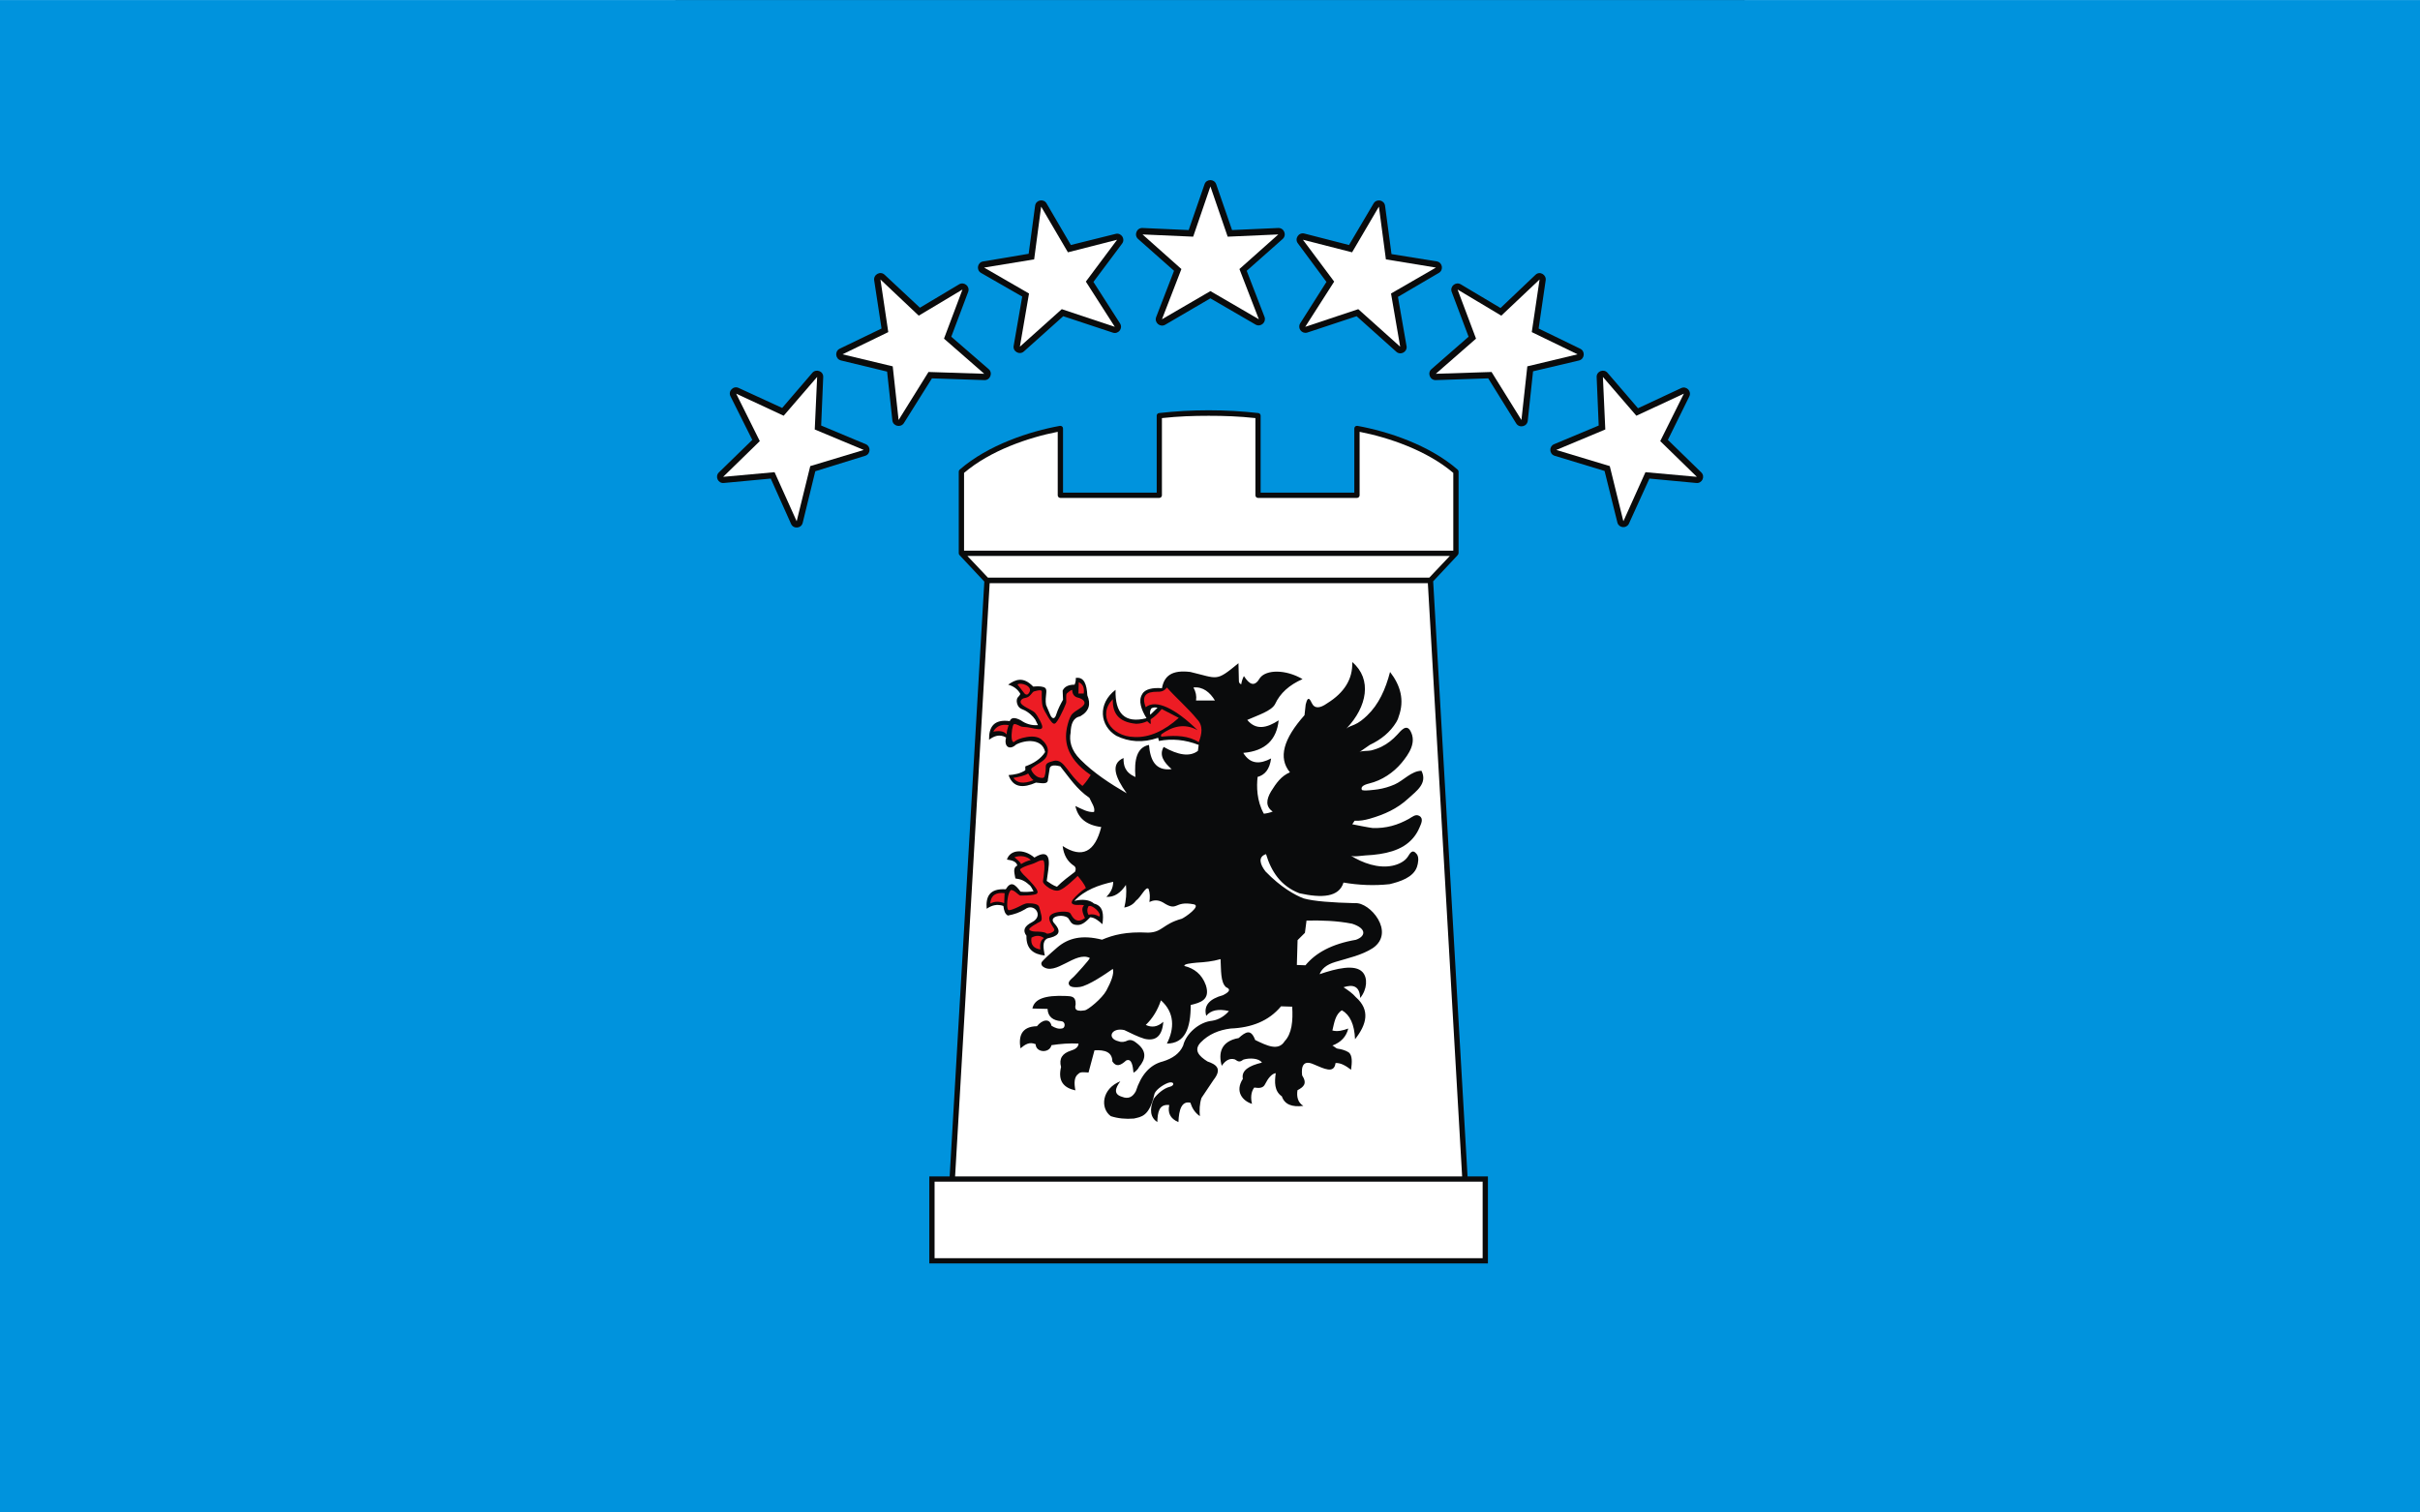 <?xml version="1.0" encoding="UTF-8" standalone="no"?>
<!-- Creator: CorelDRAW -->
<svg
   xmlns:dc="http://purl.org/dc/elements/1.1/"
   xmlns:cc="http://web.resource.org/cc/"
   xmlns:rdf="http://www.w3.org/1999/02/22-rdf-syntax-ns#"
   xmlns:svg="http://www.w3.org/2000/svg"
   xmlns="http://www.w3.org/2000/svg"
   xmlns:sodipodi="http://sodipodi.sourceforge.net/DTD/sodipodi-0.dtd"
   xmlns:inkscape="http://www.inkscape.org/namespaces/inkscape"
   xml:space="preserve"
   width="800"
   height="500"
   style="shape-rendering:geometricPrecision; text-rendering:geometricPrecision; image-rendering:optimizeQuality; fill-rule:evenodd; clip-rule:evenodd"
   viewBox="0 0 210 297"
   id="svg2"
   sodipodi:version="0.32"
   inkscape:version="0.45.1"
   sodipodi:docname="POL powiat kartuski flag.svg"
   inkscape:output_extension="org.inkscape.output.svg.inkscape"
   sodipodi:docbase="C:\Users\Mistrz\Desktop"
   version="1.0"><rect x="0" y="0" width="210" height="297" fill="#333333" stroke="none"/><sodipodi:namedview
   inkscape:window-height="480"
   inkscape:window-width="640"
   inkscape:pageshadow="2"
   inkscape:pageopacity="0.0"
   guidetolerance="10.0"
   gridtolerance="10.0"
   objecttolerance="10.0"
   borderopacity="1.0"
   bordercolor="#666666"
   pagecolor="#ffffff"
   id="base" />
 <defs
   id="defs4">
  <style
   type="text/css"
   id="style6">
   
    .fil1 {fill:#0A0B0C}
    .fil2 {fill:white}
    .fil0 {fill:#0093DD}
    .fil5 {fill:#ED1C24}
    .fil4 {fill:white}
    .fil3 {fill:#0A0B0C;fill-rule:nonzero}
   
  </style>
 </defs>
 <g
   id="Warstwa_x0020_1"
   transform="matrix(2.263,0,0,2.263,-132.6,-187.534)">
  <g
   id="_107233888">
   <rect
   id="_107234728"
   class="fil0"
   y="82.875"
   width="210"
   height="131.25"
   x="0"
   style="fill:#0093dd" />
   <g
   id="g12">
    <path
   id="path44"
   class="fil1"
   d="M 100.567,118.712 C 100.454,118.727 100.369,118.824 100.369,118.939 L 100.369,125.616 L 92.24,125.616 L 92.24,120.05 C 92.241,119.906 92.109,119.796 91.968,119.823 C 89.353,120.296 85.745,121.47 83.272,123.621 C 83.223,123.664 83.194,123.725 83.193,123.791 L 83.193,130.882 C 83.194,130.95 83.225,131.014 83.277,131.057 L 85.411,133.338 L 82.403,184.949 L 80.637,184.949 L 80.637,192.502 L 129.109,192.502 L 129.109,184.949 L 127.342,184.949 L 124.358,133.313 L 126.45,131.077 C 126.528,131 126.556,130.934 126.563,130.847 L 126.563,123.791 C 126.562,123.725 126.533,123.664 126.483,123.621 C 124.011,121.47 120.403,120.296 117.788,119.823 C 117.648,119.796 117.515,119.904 117.516,120.05 L 117.516,125.616 L 109.387,125.616 L 109.387,118.939 C 109.387,118.824 109.302,118.727 109.189,118.712 C 106.371,118.391 103.385,118.391 100.567,118.712 L 100.567,118.712 z "
   style="fill:#0a0b0c" />
    <path
   id="path44_0"
   class="fil2"
   d="M 85.874,133.476 L 123.897,133.476 L 126.871,184.949 L 82.875,184.949 L 85.874,133.476 L 85.874,133.476 z M 81.095,185.406 L 128.651,185.406 L 128.651,192.044 L 81.095,192.044 L 81.095,185.406 L 81.095,185.406 z M 83.943,131.111 L 125.803,131.111 L 124.022,132.993 L 85.723,132.993 L 83.943,131.111 z M 104.881,118.95 C 106.239,118.95 107.496,118.993 108.934,119.148 L 108.934,125.848 C 108.935,125.973 109.036,126.074 109.16,126.075 L 117.748,126.075 C 117.873,126.074 117.974,125.973 117.975,125.848 L 117.975,120.339 C 120.481,120.826 123.816,121.952 126.104,123.904 L 126.104,130.65 L 83.652,130.65 L 83.652,123.904 C 85.94,121.952 89.275,120.826 91.781,120.339 L 91.781,125.848 C 91.782,125.973 91.883,126.074 92.007,126.075 L 100.595,126.075 C 100.72,126.074 100.821,125.973 100.822,125.848 L 100.822,119.148 C 102.261,118.993 103.522,118.95 104.881,118.95 L 104.881,118.95 z "
   style="fill:#ffffff" />
    <path
   id="path94"
   class="fil1"
   d="M 113.369,162.748 C 113.325,163.101 113.275,163.457 113.23,163.814 C 113.02,164.024 112.803,164.238 112.593,164.448 C 112.57,165.167 112.552,165.885 112.53,166.603 C 112.782,166.612 113.029,166.621 113.275,166.63 C 114.155,165.563 115.537,164.782 117.656,164.417 C 118.508,164.118 118.616,163.44 117.328,163.024 C 115.986,162.757 114.671,162.726 113.369,162.748 L 113.369,162.748 L 113.369,162.748 z M 109.124,150.285 C 109.029,151.103 109.038,152.348 109.666,153.478 C 109.925,153.45 110.181,153.391 110.434,153.29 C 109.792,152.848 109.882,152.232 110.295,151.536 C 110.739,150.827 111.165,150.211 111.929,149.885 C 110.887,148.623 111.373,146.972 113.194,144.929 C 113.23,144.616 113.266,144.309 113.297,143.996 C 113.409,143.55 113.544,143.238 113.818,143.863 C 114.065,144.389 114.536,144.34 115.165,143.894 C 115.17,143.89 115.176,143.886 115.182,143.883 C 116.625,142.983 117.39,141.809 117.337,140.316 C 119.094,141.815 118.61,144.206 116.865,146.051 C 116.85,146.067 116.836,146.082 116.821,146.098 C 116.959,145.954 117.267,145.855 117.514,145.753 C 117.926,145.582 118.293,145.275 118.615,144.97 C 119.63,144.006 120.227,142.683 120.617,141.177 C 121.519,142.344 121.891,143.614 121.365,145.054 C 121.331,145.196 121.271,145.346 121.169,145.513 C 121.169,145.513 121.169,145.513 121.169,145.513 C 121.169,145.514 121.169,145.514 121.169,145.514 C 121.165,145.519 121.162,145.525 121.159,145.531 C 121.158,145.531 121.158,145.532 121.157,145.532 C 121.157,145.533 121.157,145.534 121.156,145.534 C 121.156,145.535 121.156,145.536 121.155,145.536 C 121.155,145.537 121.154,145.537 121.154,145.538 C 121.154,145.539 121.153,145.539 121.153,145.54 C 121.153,145.541 121.152,145.541 121.152,145.542 C 120.632,146.389 119.866,147.031 118.858,147.507 C 118.557,147.717 118.257,147.922 117.961,148.128 C 118.142,148.002 118.729,148.046 118.968,147.988 C 119.279,147.913 119.584,147.807 119.872,147.667 C 120.399,147.41 120.856,147.041 121.25,146.611 C 121.547,146.286 122.032,145.654 122.386,146.298 C 122.938,147.299 122.26,148.289 121.618,149.065 C 120.915,149.913 119.901,150.589 118.823,150.849 C 118.212,150.997 118.082,151.188 118.167,151.398 C 118.227,151.546 119.406,151.385 119.562,151.361 C 120.063,151.286 120.552,151.14 121.017,150.937 C 121.776,150.604 122.47,149.764 123.342,149.752 C 123.9,150.856 122.871,151.531 122.202,152.153 C 121.239,153.048 120.117,153.548 118.858,153.91 C 118.418,154.035 117.983,154.115 117.543,154.084 C 117.476,154.187 117.404,154.289 117.337,154.392 C 117.331,154.4 118.933,154.711 119.105,154.718 C 119.663,154.74 120.222,154.68 120.762,154.537 C 121.288,154.399 121.785,154.182 122.259,153.919 C 122.544,153.76 122.835,153.473 123.167,153.674 C 123.555,153.908 123.303,154.368 123.165,154.694 C 122.886,155.357 122.417,155.904 121.803,156.282 C 121.18,156.665 120.458,156.861 119.741,156.974 C 119.323,157.04 118.901,157.076 118.479,157.096 C 118.203,157.108 117.429,157.252 117.198,157.108 C 118.24,157.757 119.588,158.248 120.831,157.989 C 121.314,157.888 121.88,157.639 122.159,157.208 C 122.352,156.908 122.553,156.492 122.938,156.987 C 123.149,157.26 123.056,157.779 122.955,158.082 C 122.641,159.022 121.441,159.38 120.582,159.59 C 119.249,159.737 117.911,159.679 116.578,159.451 C 116.187,160.722 114.716,160.816 112.746,160.379 C 111.117,159.75 110.3,158.465 109.855,156.984 C 109.115,157.225 109.353,157.899 109.81,158.488 C 111.143,159.87 112.4,160.558 113.127,160.829 C 113.997,161.075 115.587,161.191 117.579,161.24 C 118.867,161.128 121.102,163.756 119.132,165.131 C 118.162,165.76 117.001,165.996 115.887,166.335 C 115.057,166.58 114.68,166.96 114.505,167.401 C 115.945,166.911 117.575,166.505 118.235,167.227 C 118.692,167.723 118.634,168.718 118.027,169.467 C 117.978,168.419 117.399,168.271 116.578,168.535 C 116.982,168.798 117.372,169.07 117.647,169.396 C 118.907,170.507 118.603,171.747 117.579,173.045 C 117.525,171.751 117.134,170.931 116.439,170.534 C 115.874,170.877 115.775,171.608 115.613,172.287 C 116.071,172.412 116.533,172.283 116.991,172.118 C 116.821,172.817 116.363,173.313 115.613,173.594 C 115.797,173.67 115.905,173.849 116.103,173.87 C 116.358,173.907 116.709,173.986 117.027,174.183 C 117.359,174.446 117.323,175.044 117.234,175.695 C 116.798,175.365 116.358,175.085 115.887,175.111 C 115.761,176.087 114.869,175.584 113.989,175.223 C 113.127,174.834 112.889,175.348 112.987,176.178 C 113.459,176.909 113.113,177.186 112.584,177.471 C 112.503,177.993 112.593,178.529 113.091,178.828 C 112.112,178.956 111.466,178.707 111.228,178.002 C 110.569,177.551 110.587,176.762 110.699,175.99 C 110.358,176.025 110.021,176.449 109.779,176.935 C 109.622,177.284 109.281,177.311 108.832,177.239 C 108.541,177.618 108.513,178.15 108.638,178.653 C 107.844,178.412 107.122,177.596 107.844,176.485 C 107.692,175.745 108.401,175.334 109.5,175.075 C 109.249,174.687 108.436,174.652 107.898,174.812 C 107.606,175.022 107.49,175.044 107.154,174.798 C 106.705,174.66 106.332,174.884 106.013,175.352 C 105.708,174.277 105.919,173.224 107.481,172.943 C 108.105,172.385 108.549,172.131 108.913,173.112 C 109.918,173.598 110.924,174.102 111.471,173.219 C 112.099,172.554 112.203,171.462 112.126,170.221 C 111.803,170.212 111.48,170.198 111.157,170.19 C 110.088,171.479 108.581,172.046 106.776,172.118 C 105.762,172.246 104.878,172.613 104.187,173.322 C 103.558,173.986 104.016,174.499 104.77,174.973 C 105.524,175.236 106.085,175.588 105.291,176.592 C 104.945,177.105 104.6,177.623 104.254,178.14 C 104.084,178.667 104.066,179.193 104.115,179.72 C 103.675,179.421 103.437,179.011 103.289,178.551 C 102.535,178.39 102.297,179.149 102.253,180.237 C 101.526,179.934 101.314,179.417 101.458,178.756 C 100.552,178.653 100.453,179.407 100.421,180.237 C 99.82,179.836 99.717,179.157 100.112,178.208 C 100.417,177.792 100.982,177.297 101.494,177.177 C 102.001,177.051 101.862,176.642 101.341,176.838 C 100.825,177.034 100.179,177.53 100.152,177.878 C 99.721,179.755 99.012,179.783 98.388,179.929 C 97.67,179.988 97.001,179.921 96.382,179.72 C 95.444,179.024 95.601,177.342 97.213,176.695 C 96.737,177.324 96.634,177.824 97.351,178.038 C 97.908,178.265 98.289,178.06 98.559,177.556 C 99.003,176.173 99.753,175.262 100.906,174.973 C 101.727,174.719 102.36,174.299 102.665,173.594 C 102.903,172.568 104.048,171.551 105.174,171.444 C 105.78,171.354 106.283,171.011 106.637,170.601 C 105.722,170.386 105.067,170.524 104.667,171.015 C 104.415,170.119 104.954,169.543 106.117,169.226 C 106.677,168.95 106.83,168.713 106.394,168.535 C 105.892,168.115 105.964,167.031 105.91,166.094 C 105.219,166.295 104.532,166.362 103.841,166.402 C 103.32,166.456 102.706,166.509 102.777,166.692 C 103.603,166.893 104.29,167.392 104.636,168.365 C 105.039,169.637 104.15,169.874 103.32,170.074 C 103.316,172.113 102.831,173.407 101.251,173.425 C 101.921,172.121 101.93,170.725 100.736,169.672 C 100.453,170.507 100.026,171.23 99.42,171.805 C 99.927,172.046 100.435,171.997 100.942,171.533 C 100.848,172.786 100.278,173.232 99.317,173.01 C 98.73,172.836 98.146,172.528 97.558,172.251 C 96.422,171.997 95.996,172.992 97.087,173.232 C 97.338,173.331 97.616,173.273 97.868,173.148 C 98.11,173.072 98.353,173.143 98.594,173.353 C 99.541,174.054 99.43,174.754 98.837,175.454 C 98.698,175.74 98.465,175.887 98.356,175.95 C 98.294,175.348 98.2,174.674 97.715,174.892 C 97.199,175.365 96.844,175.459 96.522,174.973 C 96.512,174.165 95.88,173.951 94.969,174.009 C 94.798,174.652 94.623,175.294 94.452,175.936 C 94.12,175.918 93.748,175.851 93.586,176.039 C 93.191,176.311 93.196,176.86 93.312,177.484 C 92.32,177.266 91.773,176.7 92.069,175.454 C 91.867,174.71 92.199,174.272 92.9,174.045 C 93.303,173.925 93.568,173.737 93.586,173.425 C 92.805,173.38 92.025,173.442 91.239,173.562 C 91.06,174.299 89.874,174.21 89.866,173.478 C 89.322,173.246 88.963,173.491 88.55,173.835 C 88.38,172.862 88.573,171.944 89.978,171.916 C 90.4,171.377 91.082,171.167 91.239,171.876 C 91.536,172.059 91.863,172.202 92.217,172.095 C 92.451,172.006 92.459,171.497 92.069,171.479 C 91.391,171.421 90.929,171.113 90.898,170.413 C 90.458,170.391 90.022,170.404 89.582,170.381 C 89.749,169.57 90.62,169.208 92.518,169.293 C 92.949,169.32 93.361,169.302 93.335,170.016 C 93.214,170.511 93.447,170.565 93.784,170.578 C 93.903,170.562 94.014,170.549 94.121,170.54 C 94.393,170.518 95.628,169.51 95.998,168.828 C 96.395,168.094 96.698,167.353 96.563,166.941 C 95.966,167.361 94.446,168.404 93.698,168.511 C 93.479,168.543 92.969,168.575 92.808,168.384 C 92.561,168.09 92.965,167.823 93.173,167.621 C 93.292,167.506 94.652,166.039 94.555,165.991 C 93.302,165.375 91.572,167.615 90.469,166.719 C 90.406,166.667 90.274,166.479 90.437,166.295 C 90.613,166.097 90.979,165.737 91.737,165.086 C 92.685,164.272 93.874,163.962 95.624,164.408 C 96.575,164.006 97.706,163.69 99.627,163.797 C 100.879,163.769 100.864,163.054 102.546,162.59 C 102.843,162.464 104.225,161.498 103.606,161.342 C 101.815,160.99 102.253,162.052 100.906,161.173 C 100.439,160.914 100.071,160.981 99.735,161.137 C 99.793,160.745 99.793,160.362 99.663,160 C 99.412,159.741 99.052,160.674 98.559,161.035 C 98.339,161.343 98.002,161.535 97.558,161.619 C 97.701,161.022 97.778,160.383 97.697,159.656 C 97.239,160.348 96.687,160.736 96.005,160.692 C 96.333,160.357 96.589,159.968 96.594,159.385 C 95.345,159.661 94.12,160.089 93.227,161.044 C 93.882,160.874 94.538,160.928 94.932,161.276 C 95.763,161.49 95.767,162.24 95.66,163.065 C 95.354,162.793 95,162.481 94.6,162.463 C 94.25,162.833 93.896,163.15 93.483,163.132 C 92.967,163.118 92.931,162.886 92.702,162.552 C 92.325,162.137 90.844,162.351 91.517,163.029 C 92.231,163.836 91.701,164.126 90.902,164.292 C 90.395,164.528 90.548,165.157 90.655,165.783 C 89.659,165.675 89.03,165.198 89.067,164.065 C 88.743,163.645 88.842,163.248 89.551,162.89 C 90.62,162.342 89.731,161.155 88.936,161.776 C 88.47,162.048 88.016,162.209 87.455,162.315 C 87.209,162.182 87.119,161.905 87.065,161.481 C 86.508,161.289 86.042,161.432 85.615,161.723 C 85.53,160.687 85.844,159.951 87.271,160.035 C 87.707,159.313 88.053,159.558 88.555,160.24 C 88.905,160.289 89.367,160.259 89.686,160.21 C 89.565,160.031 89.493,159.768 89.273,159.625 C 88.887,159.268 88.555,159.156 88.106,159.094 C 88.03,158.626 87.86,158.18 88.272,157.97 C 88.196,157.617 87.805,157.519 87.374,157.457 C 87.63,156.6 88.811,156.475 89.758,157.283 C 90.754,156.667 91.158,157.011 90.965,158.314 C 90.92,158.648 90.871,158.983 90.826,159.313 C 91.1,159.496 91.409,159.723 91.715,159.813 C 92.137,159.375 92.823,158.858 93.276,158.519 C 93.447,158.157 93.227,158.01 93.106,157.938 C 92.626,157.595 92.303,157.073 92.208,156.283 C 93.887,157.367 95.004,156.819 95.556,154.633 C 94.246,154.468 93.528,153.838 93.312,152.808 C 93.851,153.058 94.394,153.383 94.932,153.326 C 95.049,152.951 94.721,152.54 94.528,152.098 C 93.416,151.349 92.765,150.309 92.002,149.368 C 91.382,149.203 91.073,149.292 91.068,149.645 C 91.023,149.93 90.974,150.216 90.929,150.501 C 90.947,150.979 90.359,150.814 89.893,150.778 C 88.793,151.26 87.909,151.246 87.514,150.126 C 88.021,150.091 88.519,150.002 88.963,149.712 C 88.986,149.596 88.95,149.484 88.972,149.368 C 89.673,149.118 90.306,148.73 90.687,148.128 C 90.449,146.955 89.008,147.035 88.169,147.476 C 87.604,148.003 87.092,147.66 87.299,146.865 C 86.728,146.53 86.225,146.753 85.822,147.062 C 85.799,145.933 86.257,145.259 87.617,145.442 C 87.756,145.076 88.12,145.13 88.582,145.375 C 89.017,145.683 89.506,145.834 90.067,145.79 C 90.071,145.79 89.852,145.343 89.826,145.304 C 89.715,145.14 89.581,144.995 89.431,144.865 C 89.238,144.698 89.01,144.534 88.768,144.444 C 88.527,144.354 88.373,144.245 88.283,143.999 C 88.22,143.827 88.194,143.623 88.271,143.451 C 88.316,143.349 88.585,143.153 88.514,143.037 C 88.281,142.653 87.936,142.404 87.478,142.279 C 88.12,141.828 88.788,141.547 89.655,142.448 C 89.94,142.424 90.261,142.4 90.539,142.486 C 90.789,142.563 90.81,142.744 90.787,142.974 C 90.752,143.329 90.704,143.681 90.768,144.036 C 90.893,144.331 91.019,144.63 91.145,144.929 C 91.329,145.304 91.54,145.254 91.656,144.858 C 91.809,144.375 92.025,143.974 92.24,143.586 C 92.231,143.323 92.217,143.059 92.208,142.797 C 92.366,142.435 92.733,142.283 93.245,142.279 C 93.326,142.082 93.361,141.886 93.348,141.695 C 94.071,141.587 94.3,142.256 94.349,143.207 C 94.649,143.93 94.551,144.563 93.725,145.031 C 93.088,145.156 92.926,145.736 92.9,146.441 C 92.769,147.111 92.909,147.945 93.743,148.774 C 94.901,149.944 96.319,150.863 97.764,151.706 C 96.763,150.309 96.333,149.145 97.491,148.645 C 97.482,149.279 97.594,149.885 98.523,150.296 C 98.406,148.833 98.626,147.722 99.699,147.507 C 99.811,148.846 100.264,149.778 101.664,149.609 C 100.991,149.02 100.556,148.4 100.973,147.682 C 102.208,148.382 103.226,148.574 103.944,148.025 C 103.967,147.851 103.99,147.682 104.012,147.507 C 102.845,147.057 101.695,146.941 100.561,147.164 C 100.538,147.075 100.516,146.981 100.493,146.888 C 99.151,147.352 97.953,147.249 96.867,146.718 C 95.426,145.861 95.215,143.93 96.799,142.725 L 96.799,142.725 C 96.741,144.764 97.594,145.674 99.484,145.188 C 99.048,144.478 98.743,143.684 99.111,143.104 C 99.349,142.649 100.04,142.529 100.825,142.587 C 101.018,141.511 101.695,140.981 103.289,141.177 C 105.717,141.752 105.475,142.056 107.463,140.418 C 107.476,140.914 107.485,141.404 107.499,141.9 C 107.481,142.078 107.571,142.216 107.705,142.243 C 107.733,142.025 107.818,141.752 107.935,141.534 C 108.432,142.292 108.863,142.506 109.33,141.695 C 109.874,140.967 111.547,140.935 113.024,141.797 C 111.866,142.305 111.071,143.028 110.641,143.965 C 110.326,144.563 109.169,144.92 108.226,145.339 C 108.993,146.267 109.94,146.031 110.951,145.375 C 110.775,147.048 109.806,148.038 107.88,148.199 C 108.495,149.212 109.343,149.181 110.295,148.681 C 110.165,149.665 109.728,150.119 109.124,150.285 L 109.124,150.285 z M 103.558,142.524 C 103.765,142.899 103.841,143.274 103.783,143.653 L 105.421,143.653 C 104.999,142.953 104.384,142.435 103.558,142.524 z M 99.811,144.893 C 100.017,144.688 100.228,144.487 100.439,144.282 C 100.219,144.228 100.035,144.251 99.892,144.349 C 99.779,144.554 99.771,144.728 99.811,144.893 L 99.811,144.893 z "
   style="fill:#0a0b0c" />
    <path
   id="polygon26"
   class="fil3"
   d="M 138.544,115.598 L 138.722,119.794 L 134.831,121.422 C 134.397,121.624 134.43,122.257 134.882,122.413 L 139.231,123.736 L 140.35,128.237 C 140.494,128.696 141.129,128.745 141.341,128.314 L 143.122,124.397 L 147.191,124.779 C 147.693,124.833 147.984,124.217 147.623,123.863 L 144.724,121.04 L 146.58,117.276 C 146.808,116.833 146.352,116.344 145.894,116.539 L 142.13,118.294 L 139.485,115.216 C 139.156,114.839 138.516,115.085 138.544,115.598 L 138.544,115.598 z M 133.229,106.722 L 130.203,109.596 L 126.744,107.536 C 126.317,107.295 125.81,107.704 125.956,108.172 L 127.431,112.088 L 124.226,114.886 C 123.816,115.219 124.081,115.889 124.608,115.852 L 129.135,115.7 L 131.55,119.591 C 131.814,120.056 132.529,119.895 132.568,119.362 L 133.025,115.089 L 137.018,114.148 C 137.505,114.022 137.572,113.351 137.12,113.131 L 133.509,111.376 L 134.119,107.206 C 134.204,106.717 133.609,106.344 133.229,106.722 z M 119.191,100.517 L 117.055,104.129 L 113.189,103.137 C 112.685,103.001 112.299,103.597 112.63,104.001 L 115.097,107.333 L 112.808,110.944 C 112.574,111.359 112.958,111.855 113.418,111.732 L 117.716,110.308 L 121.124,113.36 C 121.505,113.761 122.178,113.388 122.039,112.851 L 121.302,108.63 L 124.862,106.544 C 125.279,106.288 125.165,105.647 124.684,105.553 L 120.742,104.917 L 120.183,100.721 C 120.109,100.212 119.445,100.097 119.191,100.517 L 119.191,100.517 z M 104.517,98.864 L 103.144,102.832 L 99.151,102.653 C 98.626,102.621 98.365,103.285 98.77,103.62 L 101.872,106.367 L 100.321,110.385 C 100.143,110.863 100.669,111.304 101.109,111.046 L 105.026,108.757 L 108.968,111.046 C 109.4,111.263 109.884,110.844 109.731,110.385 L 108.179,106.367 L 111.282,103.62 C 111.687,103.285 111.425,102.621 110.9,102.653 L 106.908,102.832 L 105.534,98.864 C 105.366,98.373 104.679,98.377 104.517,98.864 L 104.517,98.864 z M 89.818,100.721 L 89.258,104.891 L 85.317,105.553 C 84.819,105.622 84.683,106.285 85.113,106.544 L 88.699,108.604 L 87.961,112.851 C 87.85,113.362 88.469,113.715 88.851,113.36 L 92.259,110.308 L 96.557,111.732 C 97.032,111.899 97.457,111.373 97.193,110.944 L 94.879,107.333 L 97.371,104.001 C 97.664,103.6 97.295,103.046 96.811,103.162 L 92.92,104.129 L 90.81,100.517 C 90.552,100.083 89.884,100.217 89.818,100.721 L 89.818,100.721 z M 75.856,107.206 L 76.492,111.376 L 72.855,113.131 C 72.403,113.361 72.488,114.037 72.982,114.148 L 76.975,115.115 L 77.433,119.362 C 77.501,119.854 78.147,120.003 78.425,119.591 L 80.866,115.7 L 85.393,115.852 C 85.92,115.889 86.184,115.219 85.774,114.886 L 82.544,112.088 L 84.019,108.172 C 84.165,107.704 83.658,107.295 83.231,107.536 L 79.823,109.571 L 76.772,106.722 C 76.385,106.34 75.766,106.705 75.856,107.206 L 75.856,107.206 z M 70.49,115.216 L 67.871,118.268 L 64.107,116.539 C 63.639,116.3 63.139,116.817 63.395,117.276 L 65.277,121.04 L 62.378,123.863 C 62.017,124.217 62.308,124.833 62.81,124.779 L 66.879,124.397 L 68.634,128.314 C 68.828,128.793 69.53,128.74 69.651,128.237 L 70.744,123.761 L 75.093,122.413 C 75.545,122.257 75.578,121.624 75.144,121.422 L 71.253,119.794 L 71.431,115.598 C 71.464,115.072 70.809,114.843 70.49,115.216 L 70.49,115.216 z "
   style="fill:#0a0b0c;fill-rule:nonzero" />
    <path
   id="polygon38"
   class="fil4"
   d="M 70.307,123.314 L 74.949,121.913 L 70.697,120.136 L 70.905,115.576 L 68,118.944 L 63.878,117.027 L 65.929,121.146 L 62.75,124.246 L 67.21,123.842 L 69.129,128.101 L 70.307,123.314 z M 80.567,115.147 L 85.404,115.304 L 81.912,112.255 L 83.515,107.993 L 79.721,110.26 L 76.398,107.122 L 77.077,111.687 L 73.104,113.614 L 77.463,114.658 L 77.973,119.315 L 80.567,115.147 z M 92.132,109.696 L 96.733,111.229 L 94.221,107.305 L 96.933,103.673 L 92.666,104.763 L 90.342,100.799 L 89.735,105.376 L 85.392,106.088 L 89.289,108.338 L 88.496,112.954 L 92.132,109.696 z M 105.029,108.129 L 109.233,110.574 L 107.547,106.215 L 110.92,103.212 L 106.527,103.406 L 105.029,99.046 L 103.534,103.406 L 99.139,103.212 L 102.512,106.215 L 100.825,110.574 L 105.029,108.129 L 105.029,108.129 z M 117.859,109.696 L 113.257,111.229 L 115.768,107.305 L 113.057,103.673 L 117.323,104.763 L 119.649,100.799 L 120.256,105.376 L 124.599,106.088 L 120.701,108.338 L 121.495,112.954 L 117.859,109.696 z M 129.424,115.147 L 124.587,115.304 L 128.077,112.255 L 126.475,107.993 L 130.27,110.26 L 133.591,107.122 L 132.914,111.687 L 136.887,113.614 L 132.528,114.658 L 132.017,119.315 L 129.424,115.147 z M 139.683,123.314 L 135.041,121.913 L 139.294,120.136 L 139.086,115.576 L 141.99,118.944 L 146.112,117.027 L 144.061,121.146 L 147.24,124.246 L 142.779,123.842 L 140.862,128.101 L 139.683,123.314 L 139.683,123.314 z "
   style="fill:#ffffff" />
    <path
   id="path94_1"
   class="fil5"
   d="M 101.256,142.529 C 101.085,142.729 100.911,142.917 100.404,142.894 C 99.448,142.886 99.031,143.242 99.416,144.238 C 100.309,143.497 102.046,144.393 103.918,146.232 C 102.746,145.576 101.683,145.933 100.776,146.58 C 100.686,146.758 100.74,146.821 100.951,146.776 C 102.077,146.669 103.15,146.709 104.017,147.271 C 104.294,146.562 104.42,145.839 103.873,145.282 C 103.097,144.326 101.916,143.292 101.256,142.529 L 101.256,142.529 L 101.256,142.529 z M 96.562,143.541 C 95.215,144.902 96.364,146.785 98.438,146.821 C 99.721,146.888 101.041,146.281 102.284,145.161 C 101.822,144.907 101.269,144.643 100.803,144.393 C 100.516,144.746 100.206,145.054 99.856,145.277 C 99.802,145.312 99.888,145.652 99.833,145.683 C 99.78,145.714 99.582,145.433 99.524,145.46 C 99.241,145.59 98.936,145.67 98.59,145.674 C 96.993,145.531 96.522,144.692 96.562,143.541 L 96.562,143.541 z M 89.219,149.988 C 89.359,150.225 89.475,150.417 89.677,150.568 C 88.77,150.943 88.21,150.791 87.936,150.368 C 88.358,150.292 88.865,150.202 89.219,149.988 z M 87.519,145.79 C 86.845,145.67 86.41,145.937 86.19,146.352 C 86.616,146.285 87.083,146.254 87.348,146.598 C 87.353,146.325 87.433,146.062 87.519,145.79 L 87.519,145.79 z M 88.29,142.265 C 88.492,142.524 88.694,142.788 88.901,143.051 C 89.062,143.198 89.201,143.167 89.314,142.953 C 89.646,142.394 88.551,142.043 88.29,142.265 z M 93.564,143.051 L 94.035,143.051 C 94.098,142.609 94.013,142.248 93.604,142.069 C 93.595,142.364 93.591,142.658 93.582,142.953 L 93.564,143.051 L 93.564,143.051 z M 93.039,142.736 C 93.034,142.731 93.039,142.727 93.039,142.747 C 93.039,143.066 93.204,143.336 93.532,143.404 C 93.675,143.434 93.866,143.515 93.986,143.625 C 94.092,143.723 94.15,143.861 94.071,143.994 C 93.977,144.151 93.81,144.271 93.623,144.391 C 93.436,144.511 93.232,144.63 93.062,144.799 C 92.876,144.984 92.749,145.346 92.654,145.7 C 92.461,146.415 92.425,147.133 92.682,147.843 C 92.923,148.508 93.475,149.335 94.644,150.116 C 94.289,150.687 94.052,150.941 93.924,151.068 C 93.32,150.582 92.917,150.01 92.575,149.566 C 92.398,149.337 92.235,149.143 92.053,149.016 C 91.871,148.889 91.665,148.831 91.435,148.892 C 91.173,148.961 91.012,149.015 90.902,149.084 C 90.792,149.154 90.743,149.261 90.743,149.379 C 90.743,149.655 90.728,149.977 90.636,150.241 C 90.573,150.419 90.392,150.376 90.233,150.348 C 89.928,150.296 89.612,149.975 89.491,149.691 C 89.438,149.566 89.533,149.519 89.632,149.447 C 89.976,149.178 90.59,148.941 90.812,148.512 C 90.859,148.386 90.92,148.2 90.923,148.014 C 90.928,147.615 90.652,147.254 90.33,146.998 C 90.079,146.831 89.702,146.722 89.1,146.822 C 88.502,146.922 88.227,147.075 88.079,147.18 C 88.006,147.232 87.97,147.305 87.892,147.236 C 87.695,147.062 87.794,146.174 87.875,145.91 C 87.889,145.865 87.929,145.717 87.989,145.706 C 88.104,145.685 88.223,145.732 88.357,145.797 C 88.491,145.861 88.635,145.944 88.799,145.944 C 89.223,145.944 89.656,146.106 90.086,146.137 C 90.385,146.158 90.501,146.064 90.409,145.78 C 90.371,145.662 90.307,145.524 90.233,145.383 C 90.085,145.1 89.902,144.813 89.78,144.691 C 89.714,144.625 89.607,144.564 89.479,144.493 C 89.352,144.421 89.206,144.346 89.066,144.266 C 88.925,144.185 88.791,144.101 88.697,144.022 C 88.536,143.887 88.497,143.7 88.674,143.546 C 88.748,143.482 88.864,143.44 89.02,143.416 C 89.215,143.384 89.354,143.244 89.468,143.115 C 89.517,143.06 89.643,142.883 89.718,142.866 C 89.885,142.827 90.179,142.721 90.347,142.792 C 90.385,142.809 90.398,142.818 90.398,142.872 C 90.398,143.025 90.389,143.278 90.398,143.535 C 90.406,143.792 90.428,144.056 90.5,144.249 C 90.57,144.438 90.752,144.778 90.942,145.082 C 91.037,145.235 91.134,145.379 91.22,145.485 C 91.442,145.76 91.559,145.702 91.73,145.451 C 91.814,145.327 91.911,145.158 92.008,144.975 C 92.201,144.608 92.395,144.18 92.495,143.915 C 92.544,143.785 92.513,143.577 92.512,143.438 C 92.512,143.363 92.506,143.104 92.563,143.047 C 92.645,142.965 92.918,142.74 93.039,142.736 L 93.039,142.736 z M 90.488,157.513 C 90.569,157.513 90.598,157.666 90.608,157.723 C 90.634,157.879 90.634,158.102 90.619,158.33 C 90.603,158.557 90.576,158.793 90.551,158.982 C 90.535,159.101 90.5,159.241 90.5,159.361 C 90.5,159.447 90.575,159.54 90.63,159.599 C 90.889,159.881 91.348,160.155 91.73,160.155 C 92.085,160.155 92.6,159.7 92.858,159.48 C 93.213,159.178 93.46,158.924 93.51,158.874 C 93.767,159.181 94.079,159.549 94.224,159.928 C 93.83,160.165 93.317,160.643 93.102,160.92 C 93.04,161.007 92.935,161.179 93.034,161.277 C 93.103,161.346 93.203,161.371 93.311,161.385 C 93.554,161.416 93.828,161.356 94.06,161.419 C 93.99,161.505 93.928,161.607 93.918,161.753 C 93.905,161.938 93.977,162.185 94.145,162.53 C 93.882,162.711 93.594,162.854 93.294,162.66 C 93.094,162.531 92.966,162.284 92.892,162.15 C 92.833,162.043 92.709,162.012 92.563,161.992 C 92.204,161.941 91.448,161.996 91.163,162.281 C 90.999,162.444 91.03,162.653 91.112,162.847 C 91.195,163.045 91.336,163.245 91.452,163.437 C 91.499,163.514 91.493,163.569 91.458,163.63 C 91.392,163.762 91.094,163.886 90.851,163.891 C 90.673,163.713 90.053,163.703 89.808,163.703 C 89.693,163.703 89.551,163.677 89.451,163.635 C 89.267,163.559 89.272,163.489 89.406,163.369 C 89.476,163.305 89.575,163.234 89.683,163.165 C 89.9,163.026 90.15,162.892 90.256,162.842 C 90.449,162.751 90.385,162.426 90.352,162.264 C 90.304,162.023 90.22,161.762 90.182,161.612 C 90.127,161.389 89.922,161.326 89.723,161.289 C 89.519,161.251 89.294,161.255 89.151,161.255 C 88.914,161.255 88.58,161.459 88.368,161.561 C 88.057,161.71 87.722,161.85 87.541,161.85 C 87.459,161.85 87.428,161.718 87.416,161.657 C 87.345,161.299 87.448,160.372 87.688,160.132 C 87.726,160.094 87.763,160.092 87.836,160.115 C 88.035,160.18 88.184,160.335 88.346,160.461 C 88.403,160.506 88.484,160.58 88.561,160.58 C 88.932,160.58 89.323,160.573 89.689,160.506 C 89.84,160.479 90.067,160.439 90.029,160.234 C 89.995,160.049 89.815,159.835 89.701,159.696 C 89.485,159.433 89.226,159.169 89.117,159.061 C 88.925,158.87 88.711,158.692 88.567,158.46 C 88.48,158.321 88.504,158.291 88.629,158.211 C 88.717,158.154 88.839,158.095 88.969,158.041 C 89.305,157.9 89.632,157.851 89.961,157.672 C 90.113,157.59 90.293,157.513 90.488,157.513 L 90.488,157.513 z M 88.022,157.256 C 88.246,157.448 88.528,157.657 88.596,157.85 C 88.838,157.711 89.094,157.577 89.444,157.493 C 89.094,157.158 88.528,157.069 88.022,157.256 L 88.022,157.256 z M 87.173,160.37 C 87.159,160.66 87.146,160.95 87.133,161.236 C 86.679,161.067 86.275,161.08 85.925,161.276 C 85.974,160.58 86.388,160.276 87.173,160.37 z M 90.588,164.269 C 90.278,164.452 90.216,164.814 90.274,165.256 C 89.74,165.167 89.403,164.899 89.502,164.234 C 89.893,164.011 90.257,164.024 90.588,164.269 L 90.588,164.269 z M 94.443,161.512 C 94.314,161.758 94.314,161.999 94.443,162.244 C 94.78,162.164 95.089,162.217 95.372,162.4 C 95.664,162.164 94.735,161.298 94.443,161.512 z "
   style="fill:#ed1c24" />
   </g>
  </g>
 </g>
</svg>